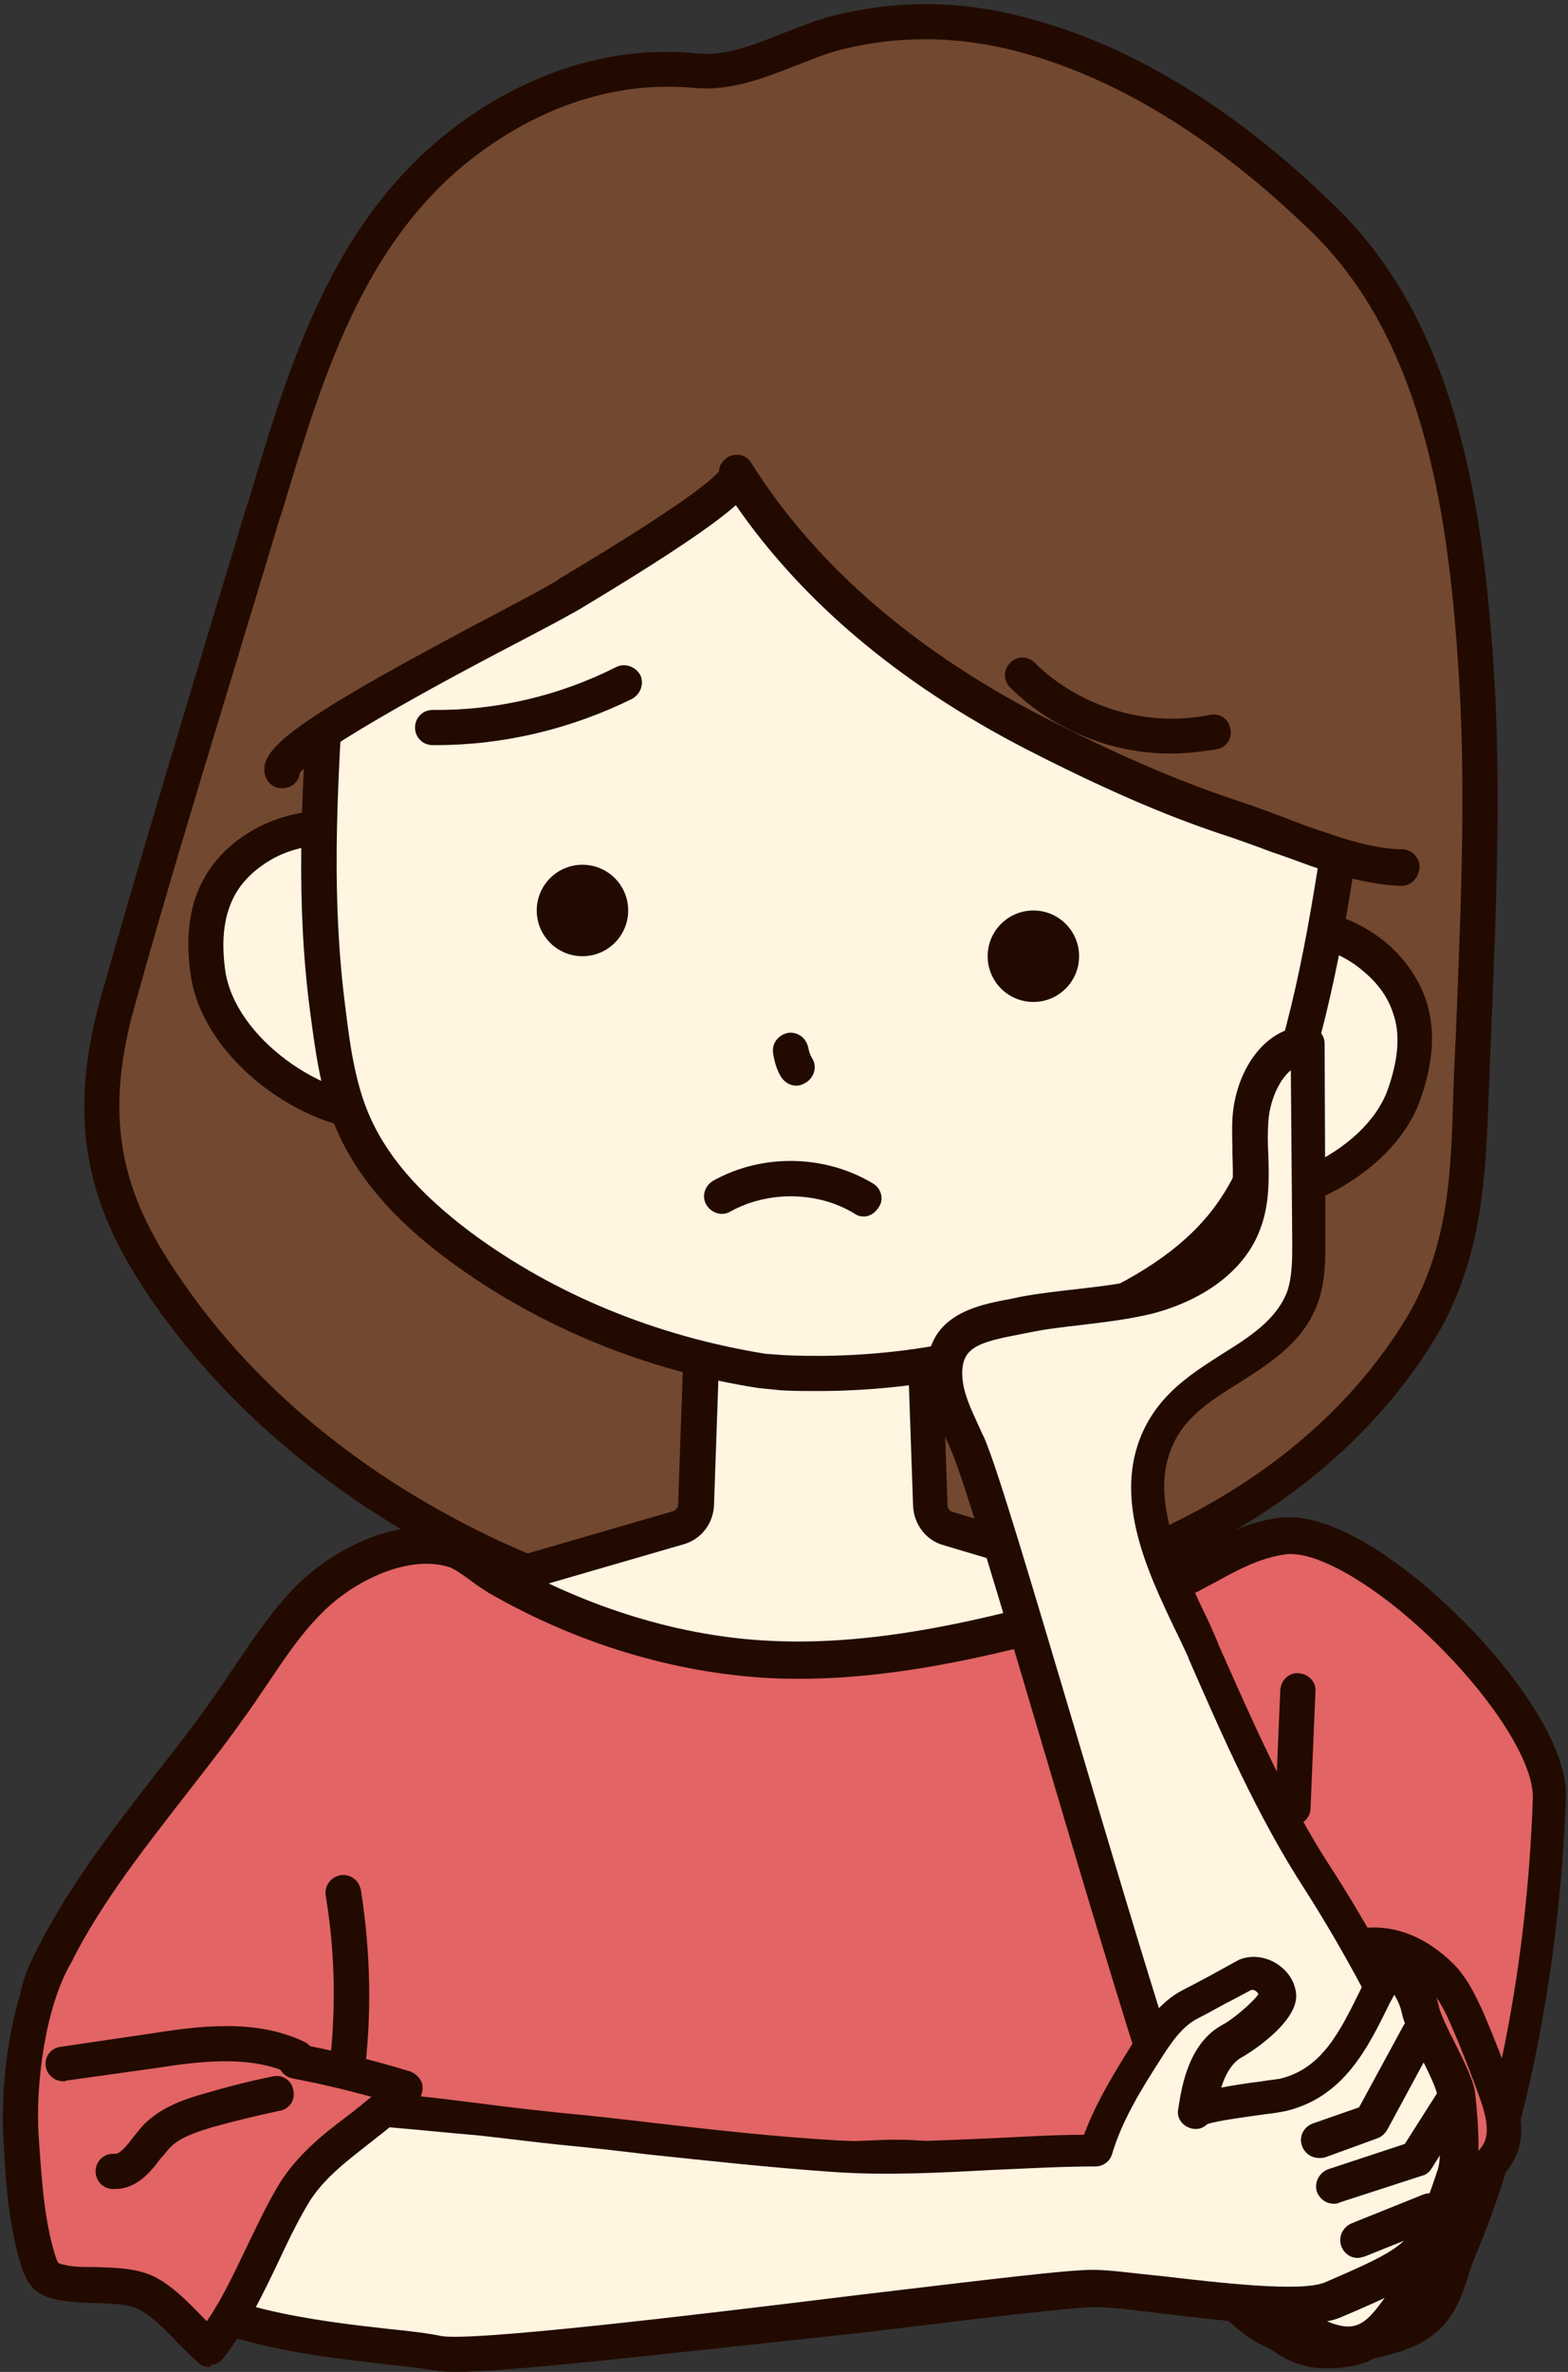 <?xml version="1.0" encoding="UTF-8" standalone="no"?><svg xmlns="http://www.w3.org/2000/svg" xmlns:xlink="http://www.w3.org/1999/xlink" fill="#000000" height="337.1" preserveAspectRatio="xMidYMid meet" version="1" viewBox="-0.4 -0.6 222.9 337.1" width="222.9" zoomAndPan="magnify"><rect x="-0.4" y="-0.6" width="222.9" height="337.1" fill="#333333" stroke="none"/><g><g><g><g><g id="change1_1"><path d="M68.7,17.4C49.2,30.3,43.1,51.8,36.8,72.9c-6.8,22.9-14,45.7-20.5,68.7c-5.5,19.5-0.3,30.8,7.1,41.4 c11.8,17,27.1,27.5,37.3,33.2c22.1,12.4,45.8,18.4,80.8,10.8c6.7-1.4,41.6-9,59.9-38.6c5.9-9.5,6.8-19.6,7.2-30.5 c0.8-22,2.2-43.5,0.7-65.4c-1.6-21.4-5.3-46.1-21.4-61.8c-12.3-12-27.4-22.6-44.3-26.7c-8.2-2-16.6-2-24.8,0 c-6.6,1.7-13.3,6.2-20.3,5.5C87.7,8.4,77.5,11.6,68.7,17.4z" fill="#734830"/></g><g id="change2_15"><path d="M112.6,232.9c-18.7,0-35.6-4.7-53.1-14.5c-10.9-6.1-26.3-16.9-38.2-34C13,172.3,8.5,160.3,14,140.9 C18.5,125,23.3,109,28,93.4c2.1-7.1,4.3-14.1,6.4-21.2l0.5-1.5c6.2-20.8,12.6-42.3,32.4-55.4l0,0C77.2,8.8,88.1,5.9,98.7,7 c4,0.4,8-1.2,12.3-2.9c2.3-0.9,4.7-1.9,7.2-2.5c8.5-2.1,17.2-2.2,26,0c15.4,3.7,30.7,12.9,45.4,27.3 c16.7,16.3,20.6,41.2,22.2,63.4c1.3,17.9,0.5,35.9-0.2,53.3c-0.2,4.1-0.3,8.2-0.5,12.4c-0.4,10.4-1.3,21.5-7.6,31.8 c-16.4,26.6-45.6,36.3-61.5,39.8C131.6,231.8,121.9,232.9,112.6,232.9z M70.1,19.5c-18.3,12-24.4,32.7-30.4,52.6l-0.5,1.5 c-2.1,7.1-4.3,14.2-6.4,21.2c-4.7,15.5-9.6,31.5-14,47.4c-5,17.5-1.1,28.1,6.7,39.3C36.8,197.9,51.6,208.2,62,214 c25,14,48.6,17.1,79,10.6c15.1-3.3,42.8-12.5,58.3-37.5c5.7-9.3,6.5-19.1,6.8-29.3c0.1-4.1,0.3-8.3,0.5-12.4 c0.7-18.1,1.5-35.1,0.2-52.8c-1.5-21.3-5.2-45.1-20.7-60.2C172,18.7,157.5,9.9,143,6.4c-8-1.9-15.9-1.9-23.6,0 c-2.1,0.5-4.3,1.4-6.6,2.3c-4.6,1.8-9.4,3.7-14.6,3.2C88.7,11,79,13.6,70.1,19.5L70.1,19.5z" fill="#220a00"/></g></g><g><g id="change3_3"><path d="M131.8,213.3l-1.2-34.5c-0.1-1.9-1.6-3.4-3.6-3.4l0,0v0l-13.6,0h-10.1l0,0h0c-1.9,0-3.5,1.5-3.6,3.4 l-1.2,34.4c-0.1,1.5-1.1,2.9-2.6,3.3l-38.6,11.2c-2.1,0.6-3.1,2.9-2.3,4.9c3.4,7.7,11,24.7,11.3,24.8c0.5,0.2,48.7,0,48.7,0 c0,0,48.3,0.2,48.7,0c0.4-0.1,7.9-16.8,11.3-24.4c0.9-2-0.2-4.3-2.2-4.9l-38.6-11.6C132.9,216.1,131.9,214.8,131.8,213.3z" fill="#fff5e0"/></g><g id="change2_9"><path d="M80.5,260c-14.2,0-14.5-0.1-14.9-0.2c-1.4-0.5-1.5-0.5-12.8-26.1c-0.7-1.6-0.7-3.4,0-5s2.1-2.8,3.8-3.3 l38.6-11.2c0.4-0.1,0.8-0.5,0.8-1l1.2-34.4c0.1-3.3,2.8-5.9,6.1-5.9h23.7c3.3,0,5.9,2.6,6.1,5.9l1.2,34.5c0,0.5,0.3,0.9,0.8,1 l38.6,11.6c1.7,0.5,3,1.7,3.8,3.3s0.7,3.4,0,5c-11.3,25.2-11.4,25.2-12.8,25.7c-0.5,0.2-0.9,0.3-49.5,0.1 C98.7,259.9,87.8,260,80.5,260z M68,254.9c6.2,0.1,32.7,0,47.2,0c14.5,0,41.1,0.1,47.3,0c1.2-2.5,4.4-9.4,10.5-22.9 c0.2-0.4,0.1-0.7,0-0.9s-0.3-0.5-0.7-0.6L133.7,219c-2.5-0.7-4.2-3-4.3-5.6l0,0l-1.2-34.5c0-0.6-0.5-1-1.1-1h-23.7 c-0.6,0-1,0.5-1.1,1l-1.2,34.4c-0.1,2.6-1.8,4.9-4.4,5.6l-38.6,11.2c-0.4,0.1-0.6,0.4-0.7,0.6c-0.1,0.2-0.2,0.5,0,0.9 C63.5,245.3,66.7,252.4,68,254.9z" fill="#220a00"/></g></g><g><g id="change3_4"><path d="M30.9,125.1c-2.1,3.5-2.4,7.8-1.8,12.4c2.4,17.3,35.9,31.5,34.5,6.4c-0.4-7.2,0-19.1-6.3-23.9 c-5.5-4.1-14.6-4.1-20.4-0.7C34.2,121,32.2,122.9,30.9,125.1z" fill="#fff5e0"/></g><g id="change2_19"><path d="M53.4,160.1c-10.7,0-25-10.1-26.7-22.2c-0.8-5.7-0.1-10.3,2.1-14c0,0,0,0,0,0c1.6-2.7,3.9-4.9,6.9-6.6 c7-4,17.2-3.6,23.1,0.9c6.5,4.9,6.9,15.2,7.2,22.8c0,1,0.1,2,0.1,2.9c0.8,13.5-7.6,15.8-11.2,16.1 C54.4,160.1,53.9,160.1,53.4,160.1z M33.1,126.4L33.1,126.4c-1.6,2.8-2.1,6.3-1.5,10.8c1.3,9.8,14.4,18.6,22.8,17.8 c4.8-0.5,7.1-4.1,6.7-10.9c-0.1-0.9-0.1-2-0.1-3c-0.2-6.6-0.6-15.6-5.2-19c-4.4-3.3-12.4-3.6-17.7-0.5 C35.9,122.9,34.2,124.5,33.1,126.4z" fill="#220a00"/></g></g><g><g id="change3_5"><path d="M199.9,142.4c1.3,3.9,0.8,8.1-0.7,12.6c-5.8,16.5-41.5,23.6-35.1-0.7c1.9-7,3.8-18.8,11-22.1 c6.2-2.9,15.1-1,20.1,3.4C197.6,137.7,199.1,140,199.9,142.4z" fill="#fff5e0"/></g><g id="change2_20"><path d="M174.9,172.5c-2,0-3.9-0.2-5.5-0.8c-3.5-1.1-11.2-5-7.7-18.1c0.2-0.9,0.5-1.8,0.7-2.9 c1.8-7.4,4.3-17.4,11.6-20.9c6.8-3.2,16.8-1.5,22.9,3.8c2.6,2.3,4.4,5,5.4,7.9l0,0c1.4,4.2,1.1,8.8-0.8,14.2 C197.9,165.8,185.1,172.5,174.9,172.5z M181.9,133.3c-2.1,0-4.1,0.4-5.7,1.2c-5.2,2.4-7.3,11.2-8.9,17.6c-0.3,1-0.5,2-0.7,2.9 c-1.7,6.5-0.3,10.6,4.4,12c8.1,2.5,22.6-3.5,25.9-12.8c1.5-4.3,1.8-7.9,0.7-10.9v0c-0.7-2.1-2-4-4-5.7 C190.5,134.8,186,133.3,181.9,133.3z" fill="#220a00"/></g></g><g><g id="change3_2"><path d="M110.9,194.5c15.4,0.7,31.2-2,45.3-8.6c7.3-3.4,14.4-8,19-14.9c2.8-4.3,4.6-9.3,6.3-14.2 c6.2-18,8-35.3,10.9-54.1c1.2-7.5,2.3-15.7,1.1-23.5c-1.3-8.2-5.4-16.3-9.3-23.4c-7.5-13.3-19.4-21.1-34.9-23.6 c-12.8-2.1-18.5-2.7-20.9-2.8l-4.5-0.5c-2.4-0.4-8.1-0.9-21-1.5C87.1,26.7,73.8,32,63.8,43.5c-5.3,6.2-10.9,13.2-13.9,21 c-2.8,7.4-3.3,15.6-3.7,23.2c-0.9,19-2.7,36.3-0.2,55.2c0.7,5.2,1.4,10.4,3.3,15.2c3.1,7.8,9.2,13.7,15.6,18.5 c12.6,9.3,27.6,15.2,43,17.6L110.9,194.5z" fill="#fff5e0"/></g><g id="change2_5"><path d="M115.7,197.1c-1.6,0-3.2,0-4.9-0.1c0,0-0.1,0-0.1,0l-3-0.3c0,0-0.1,0-0.1,0 c-16.3-2.5-31.5-8.8-44.1-18.1c-8.3-6.1-13.6-12.5-16.4-19.5c-2-5.1-2.7-10.5-3.4-15.8c-2.1-15.8-1.2-30.4-0.3-45.9 c0.2-3.2,0.4-6.4,0.5-9.7c0.4-8.4,1-16.6,3.9-24c3.1-8.2,9-15.6,14.3-21.8c10.4-12,24.2-17.7,40.9-16.9 c10.9,0.5,18.1,1,21.3,1.5l4.4,0.4c3.2,0.1,10.3,1.1,21.1,2.8c16.6,2.7,28.9,11,36.7,24.9c4,7.1,8.2,15.5,9.6,24.2 c1.3,7.9,0.2,16-1.1,24.3c-0.5,3.3-1,6.5-1.4,9.6c-2.2,15.3-4.4,29.8-9.6,44.9c-1.7,5-3.5,10.2-6.6,14.8 c-4.2,6.3-10.7,11.5-20.1,15.8C144.6,194.1,130.3,197.1,115.7,197.1z M111.1,192c15.5,0.7,30.8-2.2,44.1-8.4 c8.6-4,14.3-8.4,18-14c2.7-4.1,4.4-8.9,6-13.7c5.1-14.6,7.1-28.9,9.4-44c0.5-3.2,0.9-6.4,1.4-9.7c1.3-8.2,2.2-15.6,1.1-22.7 c-1.3-7.9-5.3-15.9-9.1-22.6c-7-12.4-18.1-20-33.1-22.4c-13.3-2.1-18.6-2.7-20.6-2.7c-0.1,0-0.1,0-0.2,0l-4.5-0.5 c-0.1,0-0.1,0-0.2,0c-2-0.3-7.3-0.9-20.7-1.5c-15.2-0.7-27.6,4.4-36.9,15.2c-5,5.8-10.6,12.8-13.4,20.3 c-2.6,6.8-3.1,14.2-3.5,22.5c-0.2,3.3-0.4,6.6-0.5,9.8c-0.9,15.2-1.7,29.6,0.3,45c0.6,5,1.3,10.1,3.1,14.6 c2.5,6.2,7.2,11.7,14.8,17.4c11.9,8.8,26.3,14.7,41.8,17.2L111.1,192z" fill="#220a00"/></g></g><g id="change1_2"><path d="M186.8,120.1c-4.1-1.4-8.1-3.1-11.5-4.1c-9.3-3-18.2-7.1-27-11.4c-17.6-8.8-33.5-21-44.1-37.8 c1.5,2.4-23,16.6-24.9,17.8c-4.1,2.5-40.2,20.3-39.7,24.4c-3.1-24.1,5-49.3,21.4-67.2c16.3-17.7,42.6-29.6,66.8-26.2 c15.9,2.2,30.1,4.3,43.3,13.9c12.2,8.9,20.5,22.4,24.9,36.6c5.3,17.2,6.1,39,2.7,56.7C195.2,122.7,191,121.6,186.8,120.1z" fill="#734830"/></g><g id="change2_24"><path d="M198.8,125.3C198.8,125.3,198.8,125.3,198.8,125.3c-3.4-0.1-7.3-0.9-12.8-2.8c-1.9-0.7-3.8-1.4-5.6-2 c-2.1-0.8-4.1-1.5-5.8-2.1c-8.1-2.6-16.6-6.2-27.3-11.6c-18.8-9.4-33.2-21.3-43.1-35.6c-2.8,2.5-8.9,6.8-22.4,14.9 c-0.5,0.3-0.9,0.5-1.1,0.6c-1,0.6-3.5,1.9-6.9,3.7c-8.1,4.2-29.2,15.4-31.6,18.9c-0.1,1.1-1,2-2.2,2.1c-1.4,0.2-2.6-0.8-2.8-2.2 c-0.5-3.6,4.6-7.7,34.3-23.3c3.2-1.7,5.8-3.1,6.6-3.6c0.2-0.1,0.6-0.3,1.1-0.7c17.6-10.5,21.6-14,22.6-15.2c0-0.8,0.5-1.5,1.2-2 c1.2-0.7,2.7-0.4,3.4,0.8c0,0,0,0,0,0l0,0c9.3,14.8,23.9,27.3,43.1,36.9c10.5,5.3,18.7,8.7,26.6,11.3c1.9,0.6,3.9,1.4,6.1,2.2 c1.8,0.7,3.6,1.4,5.5,2c3.1,1.1,7.6,2.5,11.2,2.5c1.4,0,2.5,1.2,2.5,2.5C201.3,124.2,200.2,125.3,198.8,125.3z M42.2,108.7 C42.2,108.7,42.2,108.7,42.2,108.7C42.2,108.7,42.2,108.7,42.2,108.7z" fill="#220a00"/></g><g id="change2_16"><circle cx="146.5" cy="135.3" fill="#220a00" r="6.5"/></g><g id="change2_17"><path d="M112.8,153.7c-0.9,0-1.7-0.5-2.2-1.3c-0.6-1-0.9-2.1-1.1-3.3c-0.2-1.4,0.7-2.6,2.1-2.9 c1.4-0.2,2.6,0.7,2.9,2.1c0.1,0.6,0.3,1.1,0.6,1.6c0.7,1.2,0.2,2.7-1,3.4C113.6,153.6,113.2,153.7,112.8,153.7z" fill="#220a00"/></g><g id="change2_11"><circle cx="82.4" cy="128.8" fill="#220a00" r="6.5"/></g><g id="change2_23"><path d="M122.4,172.3c-0.4,0-0.9-0.1-1.3-0.4c-5.2-3.2-12.3-3.3-17.7-0.3c-1.2,0.7-2.7,0.2-3.4-1 c-0.7-1.2-0.2-2.7,1-3.4c7-3.9,15.9-3.7,22.7,0.4c1.2,0.7,1.6,2.3,0.8,3.4C124,171.8,123.2,172.3,122.4,172.3z" fill="#220a00"/></g><g id="change2_13"><path d="M61.6,105.3c-0.2,0-0.3,0-0.5,0c-1.4,0-2.5-1.1-2.5-2.5c0-1.4,1.1-2.5,2.5-2.5c0,0,0,0,0,0 c9,0.1,18-2,26.1-6.1c1.2-0.6,2.7-0.1,3.4,1.1c0.6,1.2,0.1,2.7-1.1,3.4C80.8,103,71.2,105.3,61.6,105.3z" fill="#220a00"/></g><g id="change2_1"><path d="M166.1,106.5c-3,0-5.9-0.4-8.8-1.2c-6.7-1.9-11.4-5.5-14.1-8.2c-1-1-1-2.5,0-3.5c1-1,2.5-1,3.5,0 c2.3,2.3,6.3,5.3,12,6.9c5.3,1.5,9.9,1.1,12.9,0.5c1.4-0.3,2.7,0.6,2.9,2c0.3,1.4-0.6,2.7-2,2.9 C170.5,106.2,168.3,106.5,166.1,106.5z" fill="#220a00"/></g></g><g><g id="change4_1"><path d="M207.3,319.5c-1.3,3.1-1.7,6.6-4.1,9.1c-2.2,2.3-5.4,3.2-8.5,3.9c-3.3,0.8-6.9,1.6-10.1,0.4 c-1.8-0.7-3.3-1.9-4.8-3.2c-13.8-11.4-27.3-18.9-45.1-23c-6.7-1.5-13.9-0.3-20.8-0.3c-8.6,0-17.1,0-25.7-0.2 c-10.1-0.2-19.4-1.5-29.1-4.2c-8.4-2.3-16.9-1.4-25.6-1.3c-5.2,0.1-10.4,0.2-15.6-0.7c-3.1-0.5-6.2-1.4-8.5-3.5 c-4.6-4.1-5.9-10.9-2.9-17.3c6.4-13.7,16.9-24.8,25.7-37.1c3.7-5.2,6.9-10.9,11.4-15.4c4.9-5,13.6-9.4,20.6-7.2 c2,0.6,4.3,2.9,6.2,3.9c11.8,6.7,25.3,11.1,38.9,11.7c17.9,0.9,36.3-4.4,53.3-9.4c7.4-2.1,12.2-7.2,19.6-8.1 c11.9-1.5,38.3,25,37.9,37.2C219.3,275.8,215.5,300.5,207.3,319.5z" fill="#e26464"/></g><g id="change2_4"><path d="M188.3,336c-1.5,0-3.1-0.2-4.6-0.8c-2.2-0.8-4-2.3-5.6-3.6c-14.5-12-27.7-18.8-44.1-22.5 c-4.3-1-8.8-0.7-13.6-0.5c-2.2,0.1-4.4,0.2-6.7,0.2l-4.5,0c-7,0-14.2,0-21.2-0.2c-10.6-0.2-20-1.6-29.7-4.2 c-6.5-1.8-13.1-1.6-20.1-1.3c-1.6,0.1-3.2,0.1-4.9,0.1c-5.2,0.1-10.6,0.2-16-0.7c-2.7-0.5-6.7-1.4-9.8-4.1 c-5.5-4.9-6.9-13-3.5-20.2c4.7-9.9,11.4-18.5,17.9-26.9c2.7-3.4,5.5-7,8-10.6c1.1-1.5,2.2-3.2,3.2-4.7c2.5-3.7,5.1-7.6,8.4-11 c5.5-5.6,15-10.4,23.1-7.9c1.7,0.5,3.2,1.7,4.7,2.7c0.7,0.5,1.4,1.1,2,1.4c12.1,6.8,25.1,10.8,37.8,11.4 c17.7,0.9,36.2-4.5,52.5-9.3c3-0.9,5.5-2.2,8.1-3.7c3.5-1.9,7.2-3.9,11.8-4.5c8.1-1,18.9,7.9,23.1,11.8c9,8.2,17.9,20,17.6,28 c-0.9,24.3-5.6,48.1-12.9,65.2l0,0c-0.4,0.9-0.7,1.8-1,2.8c-0.7,2.3-1.6,4.9-3.6,7.1c-2.8,3-6.8,3.9-9.8,4.6 C193.3,335.5,190.9,336,188.3,336z M126.8,303.5c2.8,0,5.6,0.2,8.4,0.8c17.2,3.9,31,10.9,46.2,23.5c1.3,1.1,2.7,2.2,4.1,2.8 c2.4,0.9,5.4,0.3,8.7-0.5c3-0.7,5.7-1.5,7.3-3.2c1.2-1.3,1.8-3.2,2.4-5.2c0.3-1.1,0.7-2.2,1.1-3.2l0,0 c7.1-16.6,11.7-39.8,12.5-63.5c0.2-5.4-6.5-15.5-16-24.2c-7.6-6.9-15.1-11-19.1-10.5c-3.7,0.5-6.8,2.2-10.1,4 c-2.8,1.5-5.7,3.1-9.1,4.1c-16.7,4.9-35.6,10.4-54.1,9.5c-13.4-0.7-27.3-4.8-40-12.1c-0.8-0.5-1.7-1.1-2.5-1.7 c-1.1-0.8-2.3-1.7-3.2-2c-5.8-1.8-13.6,2-18.1,6.6c-3,3-5.3,6.5-7.8,10.2c-1.1,1.6-2.2,3.3-3.4,4.9c-2.6,3.7-5.4,7.2-8.1,10.7 c-6.6,8.5-12.9,16.5-17.3,25.9c-2.4,5.2-1.5,10.9,2.3,14.3c1.6,1.4,3.9,2.3,7.3,2.9c4.9,0.8,10.1,0.7,15.1,0.6 c1.6,0,3.2-0.1,4.8-0.1c7.1-0.2,14.4-0.5,21.6,1.5c9.3,2.5,18.3,3.8,28.5,4.1c7,0.2,14.2,0.2,21.1,0.2l4.5,0 c2.1,0,4.3-0.1,6.4-0.2C122.4,303.7,124.6,303.5,126.8,303.5z M207.3,319.5L207.3,319.5L207.3,319.5z" fill="#220a00"/></g></g><g><g id="change4_2"><path d="M208.5,310.1c-6.3,6.6-13,12.8-19.9,18.7c-1.1,1-2.3,1.9-3.7,2.3c-3.1,0.8-6.2-1.4-8.6-3.5 c-3-2.5-6.1-5.2-7.7-8.7c-2.1-4.5-1.4-14.7,0.3-19.5c2.4-7,8.7-12.2,13.8-17.3c6.2-6.2,14.3-9.4,21.9-1.9c1.7,1.7,2.8,4,3.7,6.2 c1.4,3.3,2.7,6.7,3.9,10.1c1,2.7,1.9,5.8,0.6,8.4c-0.5,1.1-1.3,2-2.1,2.8C209.9,308.6,209.2,309.4,208.5,310.1z" fill="#e26464"/></g><g id="change2_8"><path d="M183.4,333.8c-3.9,0-7.2-2.8-8.9-4.3c-3-2.6-6.4-5.5-8.3-9.6c-2.5-5.4-1.5-16.4,0.2-21.3 c2.2-6.4,7.3-11.3,11.7-15.6c0.9-0.9,1.8-1.7,2.6-2.6c8.6-8.7,17.9-9.4,25.5-1.9c2,2,3.2,4.6,4.3,7c1.4,3.3,2.8,6.8,4,10.2 c1.2,3.4,2.1,7,0.5,10.3c-0.7,1.5-1.7,2.6-2.6,3.5c-0.7,0.8-1.5,1.6-2.2,2.3c-6.4,6.6-13.1,13-20.1,18.9c-1.1,1-2.7,2.3-4.7,2.8 C184.8,333.7,184.1,333.8,183.4,333.8z M194.9,278.4c-3.4,0-6.9,1.9-10.6,5.6c-0.9,0.9-1.8,1.8-2.7,2.7 c-4.3,4.1-8.7,8.4-10.5,13.6c-1.6,4.6-2,14-0.3,17.6c1.4,3.1,4.4,5.6,7,7.9c2.1,1.8,4.5,3.5,6.4,3c0.9-0.2,1.7-0.9,2.7-1.8 c6.9-5.8,13.5-12.1,19.8-18.6v0c0.7-0.8,1.5-1.5,2.2-2.3c0.6-0.7,1.3-1.4,1.7-2.2c0.8-1.8,0.1-4.3-0.7-6.5 c-1.2-3.3-2.5-6.7-3.9-9.9c-0.9-2.1-1.8-4-3.2-5.4C200.2,279.6,197.6,278.4,194.9,278.4z" fill="#220a00"/></g></g><g><g id="change3_6"><path d="M185.7,172.1c0,1.3,0,2.6,0,3.9c0,2.6,0,5.3-0.8,7.7c-3.2,9.2-15.5,10.5-20.2,19.2 c-5.4,10.1,1.9,21.8,5.9,31c4.8,11,9.9,22.5,16.4,32.5c5.7,8.8,22.9,38.1,18.7,49.2c-1.2,3.3-3.3,6.2-5.3,9 c-4,5.6-6.1,9.8-13.2,7c-5-2-8.9-5.7-12.2-9.9c-6.5-8.3-33-106-37.8-117.1c-1.3-3.1-3.1-6.2-3.2-9.6c-0.4-7.2,6-7.7,11.3-8.8 c5.8-1.2,11.8-1.2,17.6-2.6c5.7-1.5,11.5-4.8,13.6-10.3c1.8-4.6,0.7-9.8,1-14.7c0.3-4.9,3.2-10.6,8.1-10.7 C185.6,156,185.6,164.1,185.7,172.1z" fill="#fff5e0"/></g><g id="change2_22"><path d="M191.1,335c-1.4,0-3.1-0.3-4.9-1.1c-4.8-1.9-9.2-5.4-13.3-10.7c-4-5.1-13.5-36.5-25.5-77.1 c-5.8-19.6-10.8-36.5-12.6-40.6c-0.2-0.5-0.5-1.1-0.7-1.6c-1.2-2.7-2.5-5.5-2.7-8.8c-0.5-8.8,7-10.2,11.9-11.1 c0.5-0.1,0.9-0.2,1.4-0.3c2.7-0.5,5.4-0.8,8.1-1.1c3.3-0.4,6.3-0.7,9.3-1.5c2.8-0.7,9.7-3,11.9-8.8c1-2.6,0.9-5.6,0.8-8.8 c0-1.7-0.1-3.4,0-5.2c0.4-6.3,4.2-12.8,10.5-13.1c0.7,0,1.3,0.2,1.8,0.7c0.5,0.5,0.8,1.1,0.8,1.8l0.1,24.2v0l0,3.9 c0,2.7,0,5.7-1,8.6c-2,5.7-6.7,8.6-11.2,11.5c-3.7,2.3-7.2,4.5-9.1,8.1c-4,7.5,0.3,16.6,4.1,24.6c0.7,1.4,1.3,2.8,1.9,4.2 l0.1,0.3c4.8,10.8,9.7,22.1,16.1,31.9c2.5,3.8,24,37.8,18.9,51.4c-1.4,3.6-3.5,6.6-5.6,9.6c-0.3,0.5-0.7,1-1,1.4 C198.8,331.2,196.1,335,191.1,335z M183.1,151.5c-1.8,1.5-3,4.5-3.2,7.3c-0.1,1.5-0.1,3.1,0,4.7c0.1,3.5,0.2,7.1-1.2,10.7 c-2.1,5.6-7.7,9.9-15.3,11.9c-3.3,0.8-6.7,1.2-10,1.6c-2.7,0.3-5.2,0.6-7.6,1.1c-0.5,0.1-1,0.2-1.5,0.3c-5.8,1.1-8.1,1.9-7.9,5.9 c0.1,2.3,1.2,4.6,2.3,7c0.3,0.6,0.5,1.2,0.8,1.7c1.9,4.4,6.7,20.6,12.8,41.1c8.8,29.8,21,70.6,24.7,75.4 c3.5,4.5,7.2,7.5,11.2,9.1c4.4,1.8,5.7,0.4,9.2-4.7c0.3-0.5,0.7-1,1-1.5c1.9-2.7,3.9-5.4,5-8.4c3.2-8.5-9.3-32.7-18.4-46.9 c-6.6-10.2-11.6-21.6-16.4-32.6l-0.1-0.3c-0.6-1.3-1.2-2.6-1.9-4c-4.1-8.6-9.2-19.4-4-29.1c2.5-4.7,6.7-7.4,10.8-10 c4-2.5,7.7-4.9,9.2-8.9c0.7-2.1,0.7-4.5,0.7-6.9L183.1,151.5z" fill="#220a00"/></g></g><g><g id="change3_1"><path d="M79,302c13.1,1.3,26.1,3.1,39.3,3.9c12,0.8,24.7-0.9,36.9-0.9c1.5-5,4.3-9.5,7.1-13.9 c1.7-2.7,3.5-5.4,6.3-6.8c1.8-0.9,6.9-3.8,7.9-4.2c1.9-0.8,4.2,0.7,4.6,2.6c0.4,2-5.2,6-6.4,6.7c-3.5,1.9-4.5,6.3-5.1,10.2 c0.3-1.1,11-2.2,12.5-2.6c8.6-2.2,11.1-10.8,15.2-18.3c2.1,1.4,3.7,3.9,4.2,6.4s4.7,9.3,5,11.8c0.3,3.2,0.8,9.1,0,11.6 c-1.2,3.7-2.6,7.8-5,10.6c-2.1,2.5-6.2,4.3-12.5,7c-5.9,2.6-27.3-1.5-33.7-1.6c-8.1-0.1-85.3,10.9-93.3,9.4 c-10.6-2-45.5-2.2-42.6-20.2c0.6-3.5,1.6-6.9,3.1-10.1c0.3-0.7,0.7-1.3,1.2-1.8c0.7-0.6,1.5-0.8,2.4-1 C44.1,296.4,60.9,300.2,79,302z" fill="#fff5e0"/></g><g id="change2_2"><path d="M64.2,336.5c-1.2,0-2.2-0.1-2.8-0.2c-1.7-0.3-4.2-0.6-7.1-0.9c-11.4-1.3-28.6-3.3-35.1-11.8 c-2.2-2.9-3-6.4-2.4-10.3c0.6-3.7,1.7-7.4,3.4-10.8c0.4-0.9,0.9-1.8,1.9-2.6c1.1-0.9,2.3-1.3,3.5-1.5c14.8-3.5,28.3-1.8,42.7,0 c3.7,0.5,7.4,0.9,11.2,1.3c0,0,0,0,0,0c4.3,0.4,8.7,0.9,12.9,1.4c8.6,1,17.5,2,26.3,2.5c7,0.4,14.5,0,21.8-0.3 c4.3-0.2,8.8-0.5,13.2-0.5c1.7-4.6,4.3-8.8,6.8-12.8c1.7-2.7,3.8-6,7.3-7.8c0.8-0.4,2.3-1.2,3.8-2c2.2-1.2,3.6-2,4.2-2.3 c1.5-0.6,3.2-0.5,4.8,0.3c1.7,0.9,2.9,2.4,3.2,4.2c0.9,4.4-7.6,9.4-7.7,9.4c-1.4,0.8-2.3,2.4-2.9,4.3c1.5-0.3,3.4-0.6,5.8-0.9 c1.1-0.2,2.4-0.3,2.7-0.4c5.9-1.5,8.4-6.7,11.4-12.8c0.7-1.4,1.4-2.9,2.2-4.3c0.3-0.6,0.9-1.1,1.6-1.2c0.7-0.2,1.4-0.1,2,0.3 c2.6,1.7,4.6,4.6,5.3,8c0.2,0.8,1.2,3,2.1,4.7c1.7,3.4,2.8,5.7,3,7.4c0.7,6.2,0.6,10.4-0.1,12.7c-1.2,3.7-2.7,8.2-5.5,11.5 c-2.6,3-7.1,4.9-13.4,7.6c-4.4,1.9-13.7,0.9-25.6-0.5c-3.9-0.5-7.3-0.9-9.2-0.9c-3.1-0.1-18.1,1.8-34,3.7 C93.3,334,72.3,336.5,64.2,336.5z M43.8,301.2c-5.7,0-11.4,0.5-17.3,1.9c-0.4,0.1-1.1,0.3-1.3,0.5c-0.2,0.2-0.5,0.7-0.6,1 c-1.4,3-2.4,6.2-2.9,9.4c-0.4,2.5,0.1,4.6,1.5,6.5c5.2,6.9,21.8,8.8,31.7,9.9c3,0.3,5.5,0.6,7.4,1c4.4,0.8,35.5-2.9,58.2-5.7 c19.4-2.3,31.4-3.8,34.7-3.7c2.1,0,5.6,0.5,9.7,0.9c7.8,0.9,19.5,2.3,23,0.9c5.5-2.4,9.8-4.2,11.6-6.3c2.1-2.5,3.4-6.5,4.5-9.8 c0.4-1.2,0.5-4.5-0.1-10.6c-0.1-0.9-1.5-3.8-2.5-5.7c-1.2-2.3-2.2-4.4-2.5-5.8c-0.2-1-0.6-1.9-1.1-2.7c-0.2,0.4-0.4,0.8-0.6,1.1 c-3.2,6.6-6.6,13.4-14.7,15.4c-0.5,0.1-1.4,0.3-3.2,0.5c-2.1,0.3-6.8,0.9-8.1,1.4c-0.6,0.6-1.4,0.8-2.2,0.6 c-1.3-0.3-2.2-1.5-1.9-2.8c0.5-3.3,1.5-9.4,6.4-12c1.2-0.6,4.2-3.1,5-4.3c-0.1-0.2-0.3-0.4-0.5-0.5c-0.2-0.1-0.4-0.1-0.5-0.1 c-0.4,0.2-2.4,1.3-3.8,2c-1.6,0.9-3.1,1.7-3.9,2.1c-2.1,1.1-3.6,3.2-5.3,5.9c-2.7,4.2-5.4,8.6-6.8,13.3c-0.3,1.1-1.3,1.8-2.4,1.8 c-4.8,0-9.9,0.3-14.7,0.5c-7.4,0.4-15,0.8-22.3,0.3c-8.9-0.6-17.9-1.6-26.5-2.5c-4.2-0.5-8.5-1-12.8-1.4 c-3.8-0.4-7.6-0.9-11.3-1.3C59.4,302.2,51.6,301.2,43.8,301.2z M171.9,300.2C171.9,300.2,171.9,300.2,171.9,300.2 C171.9,300.2,171.9,300.2,171.9,300.2z M171.9,300.2C171.9,300.2,171.9,300.2,171.9,300.2C171.9,300.2,171.9,300.2,171.9,300.2z" fill="#220a00"/></g></g><g id="change2_21"><path d="M48.8,297c-0.1,0-0.2,0-0.3,0c-1.4-0.2-2.3-1.4-2.2-2.8c1.1-8.5,1-17-0.4-25.4c-0.2-1.4,0.7-2.6,2.1-2.9 c1.4-0.2,2.6,0.7,2.9,2.1c1.4,8.9,1.6,18,0.4,26.9C51.1,296.1,50,297,48.8,297z" fill="#220a00"/></g><g id="change4_3"><path d="M7.6,277c-4.1,6.9-5.5,18.7-5,26.4c0.4,5.8,0.7,11.7,2.4,17.3c0.3,0.9,0.6,1.8,1.3,2.3 c0.7,0.6,1.7,0.8,2.7,0.9c3.7,0.5,8.1-0.1,11.4,1.4c3.1,1.4,6.4,5.7,9,8c5.2-6.5,7.7-14.6,12-21.7c4-6.7,11.2-9.8,16-15.2 c-5.1-1.6-10.3-2.9-15.5-3.8L7.6,277z" fill="#e26464"/></g><g id="change2_6"><path d="M29.4,335.8c-0.6,0-1.2-0.2-1.6-0.6c-0.9-0.8-1.9-1.8-2.9-2.8c-1.8-1.9-3.9-4-5.6-4.8 c-1.7-0.8-3.9-0.8-6.3-0.9c-1.4,0-2.9-0.1-4.4-0.3c-1.3-0.2-2.7-0.5-4-1.5c-1.1-1-1.6-2.3-2-3.5c-1.8-5.9-2.2-12-2.5-17.9 c-0.5-8.2,1-20.4,5.4-27.8c0.7-1.2,2.2-1.6,3.4-0.9c1.2,0.7,1.6,2.2,0.9,3.4c-3.7,6.2-5.2,17.2-4.7,24.9 c0.4,5.6,0.7,11.4,2.3,16.7c0.1,0.3,0.3,1,0.5,1.2c0.2,0.2,1.1,0.3,1.4,0.4c1.1,0.2,2.4,0.2,3.8,0.2c2.8,0.1,5.7,0.1,8.3,1.3 c2.5,1.2,4.9,3.6,7,5.8c0.2,0.2,0.4,0.4,0.6,0.6c2.2-3.2,3.8-6.7,5.6-10.4c1.4-2.9,2.8-5.9,4.5-8.8c2.6-4.3,6.2-7.2,9.8-9.9 c1.2-0.9,2.4-1.9,3.5-2.8c-3.7-1-7.4-1.9-11.2-2.6c-1.4-0.3-2.3-1.6-2-2.9c0.3-1.4,1.6-2.3,2.9-2c5.3,1,10.6,2.3,15.8,3.9 c0.8,0.3,1.4,0.9,1.7,1.7c0.2,0.8,0,1.7-0.5,2.3c-2.1,2.5-4.7,4.4-7.1,6.3c-3.3,2.6-6.5,5-8.6,8.5c-1.6,2.7-3,5.6-4.3,8.4 c-2.2,4.6-4.5,9.4-7.8,13.6c-0.4,0.5-1.1,0.9-1.7,0.9C29.5,335.8,29.5,335.8,29.4,335.8z" fill="#220a00"/></g><g id="change2_7"><path d="M183.4,258.8c0,0-0.1,0-0.1,0c-1.4-0.1-2.5-1.2-2.4-2.6l0.7-16.6c0.1-1.4,1.2-2.5,2.6-2.4 c1.4,0.1,2.5,1.2,2.4,2.6l-0.7,16.6C185.9,257.7,184.8,258.8,183.4,258.8z" fill="#220a00"/></g><g id="change2_14"><path d="M16,310.5c-0.2,0-0.3,0-0.5,0c-1.4-0.1-2.4-1.3-2.3-2.7s1.3-2.4,2.7-2.3c0.7,0.1,1.7-1.1,2.6-2.3 c0.5-0.6,1-1.3,1.6-1.9c2.3-2.3,5.3-3.4,8-4.2c3.4-1,6.8-1.9,10.3-2.6c1.4-0.3,2.7,0.6,2.9,2c0.3,1.4-0.6,2.7-2,2.9 c-3.3,0.7-6.6,1.5-9.8,2.4c-2.2,0.7-4.4,1.4-5.8,2.9c-0.4,0.4-0.8,1-1.3,1.5C21,308.1,19,310.5,16,310.5z" fill="#220a00"/></g><g id="change2_12"><path d="M8.6,295.2c-1.2,0-2.3-0.9-2.5-2.1c-0.2-1.4,0.7-2.6,2.1-2.8l12.9-1.9c6.5-1,14.7-2.2,21.8,1.2 c1.2,0.6,1.8,2.1,1.2,3.3c-0.6,1.2-2.1,1.8-3.3,1.2c-5.8-2.7-13.1-1.7-18.9-0.8L9,295.1C8.9,295.2,8.8,295.2,8.6,295.2z" fill="#220a00"/></g><g id="change2_3"><path d="M187.1,306.1c-1,0-2-0.6-2.4-1.7c-0.5-1.3,0.2-2.7,1.5-3.2l6.6-2.3l6.3-11.6c0.7-1.2,2.2-1.7,3.4-1 c1.2,0.7,1.7,2.2,1,3.4l-6.7,12.4c-0.3,0.5-0.8,1-1.4,1.2L188,306C187.7,306.1,187.4,306.1,187.1,306.1z" fill="#220a00"/></g><g id="change2_10"><path d="M189.2,312.6c-1.1,0-2-0.7-2.4-1.7c-0.4-1.3,0.3-2.7,1.6-3.2l10.9-3.6l4.9-7.7c0.7-1.2,2.3-1.5,3.5-0.8 c1.2,0.7,1.5,2.3,0.8,3.5l-5.4,8.5c-0.3,0.5-0.8,0.9-1.3,1l-11.7,3.8C189.7,312.6,189.5,312.6,189.2,312.6z" fill="#220a00"/></g><g id="change2_18"><path d="M192.6,320.3c-1,0-1.9-0.6-2.3-1.6c-0.5-1.3,0.1-2.7,1.4-3.3l10.2-4.1c1.3-0.5,2.7,0.1,3.3,1.4 c0.5,1.3-0.1,2.7-1.4,3.3l-10.2,4.1C193.2,320.2,192.9,320.3,192.6,320.3z" fill="#220a00"/></g></g></g></svg>
